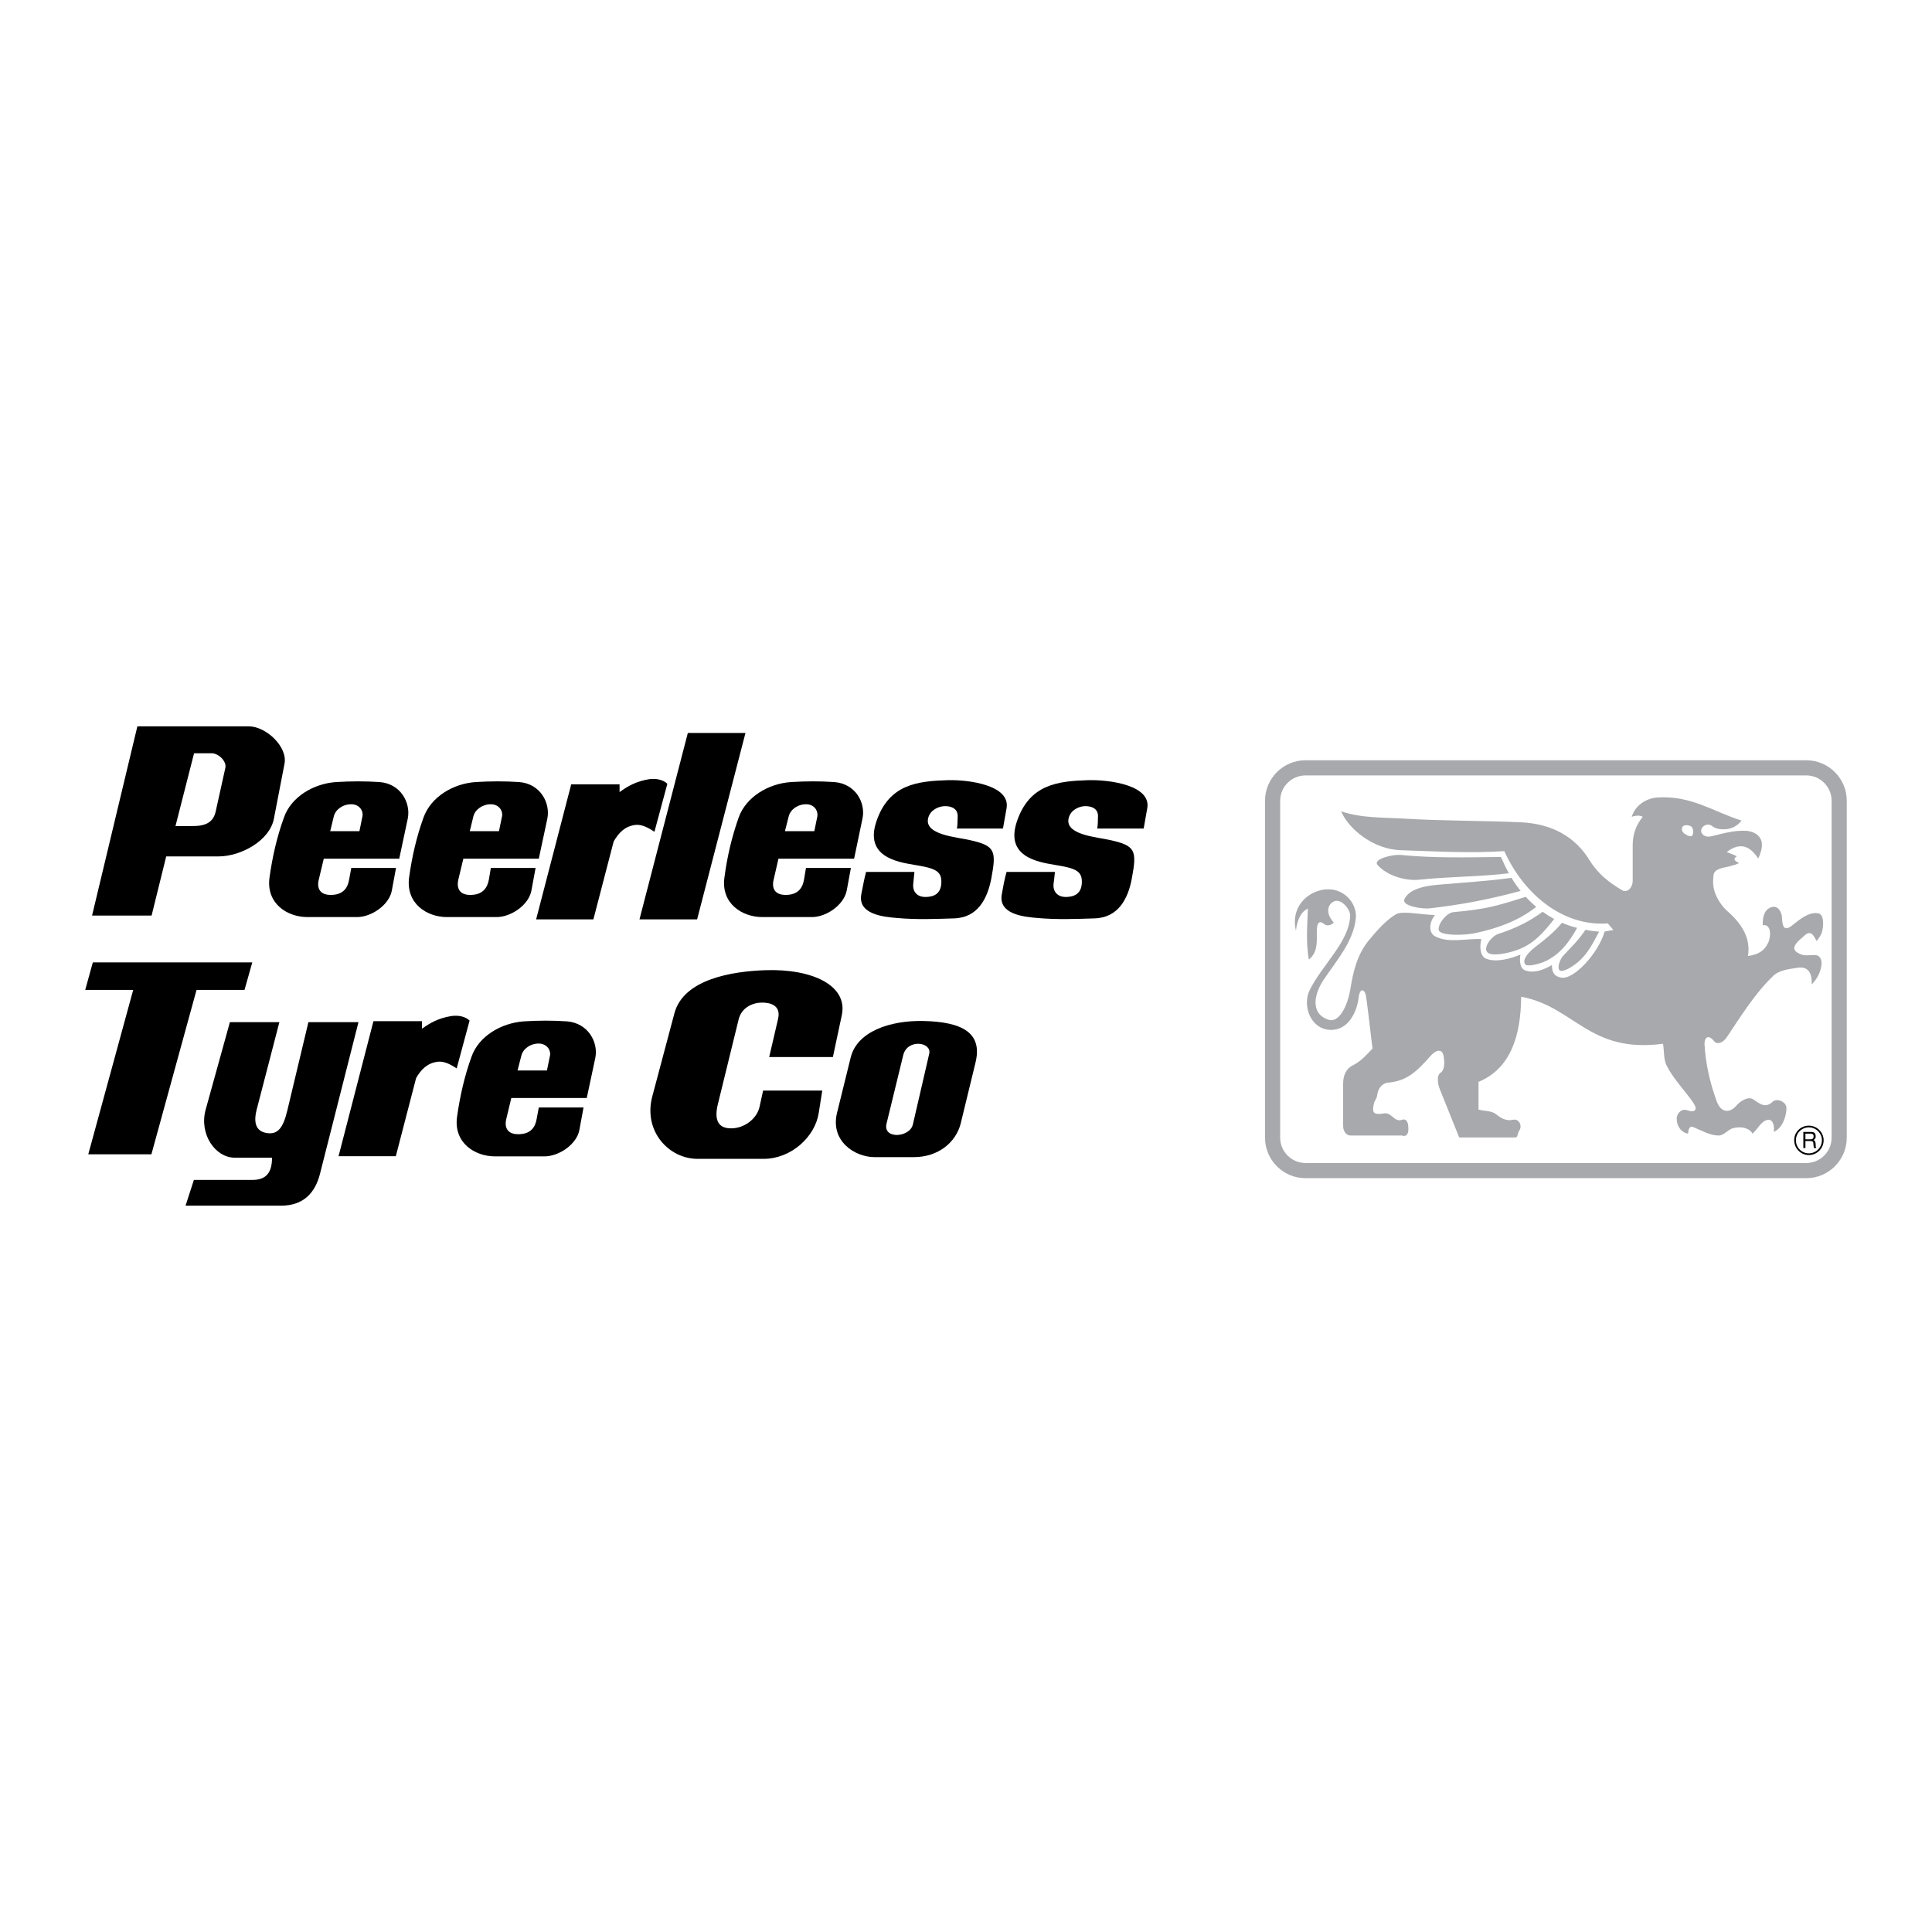 <?xml version="1.0" encoding="utf-8"?>
<!-- Generator: Adobe Illustrator 13.0.0, SVG Export Plug-In . SVG Version: 6.00 Build 14948)  -->
<!DOCTYPE svg PUBLIC "-//W3C//DTD SVG 1.0//EN" "http://www.w3.org/TR/2001/REC-SVG-20010904/DTD/svg10.dtd">
<svg version="1.0" id="Layer_1" xmlns="http://www.w3.org/2000/svg" xmlns:xlink="http://www.w3.org/1999/xlink" x="0px" y="0px"
	 width="192.756px" height="192.756px" viewBox="0 0 192.756 192.756" enable-background="new 0 0 192.756 192.756"
	 xml:space="preserve">
<g>
	<polygon fill-rule="evenodd" clip-rule="evenodd" fill="#FFFFFF" points="0,0 192.756,0 192.756,192.756 0,192.756 0,0 	"/>
	<path fill-rule="evenodd" clip-rule="evenodd" d="M91.176,115.447H87.26c-1.968,0-4.446-1.59-3.746-4.428l1.362-5.523
		c0.643-2.592,3.935-3.689,7.189-3.633c4.029,0.076,5.978,1.23,5.259,4.162l-1.476,6.074
		C95.375,113.953,93.635,115.447,91.176,115.447L91.176,115.447z"/>
	<path fill-rule="evenodd" clip-rule="evenodd" d="M76.136,108.807h5.902l-0.359,2.27c-0.378,2.348-2.743,4.541-5.486,4.541H69.59
		c-2.856,0-5.448-2.762-4.502-6.262l2.195-8.248c0.908-3.424,5.751-4.2,9.1-4.313c4.673-0.152,8.229,1.532,7.605,4.483l-0.889,4.182
		h-6.356l0.889-3.822c0.321-1.4-0.889-1.627-1.665-1.607c-0.946,0.02-1.986,0.529-2.27,1.664l-2.081,8.494
		c-0.322,1.324-0.132,2.422,1.381,2.385c1.325-0.02,2.535-1.004,2.781-2.139L76.136,108.807L76.136,108.807z"/>
	<path fill-rule="evenodd" clip-rule="evenodd" d="M27.138,115.504H23.43c-1.968,0-3.576-2.365-2.914-4.787l2.421-8.738h4.938
		l-2.27,8.738c-0.454,1.799,0.322,2.271,1.192,2.348c0.87,0.057,1.438-0.436,1.873-2.289l2.1-8.797h4.995l-3.84,15.133
		c-0.473,1.854-1.608,3.18-3.897,3.18h-9.516l0.833-2.574h5.883C26.211,117.717,27.157,117.32,27.138,115.504L27.138,115.504z"/>
	<polygon fill-rule="evenodd" clip-rule="evenodd" points="19.609,98.762 24.395,98.762 25.17,96.019 9.26,96.019 8.504,98.762 
		13.29,98.762 8.807,115.164 15.106,115.164 19.609,98.762 	"/>
	<path fill-rule="evenodd" clip-rule="evenodd" fill="#A7A9AC" d="M130.241,75.852h49.981c2.213,0,4.029,1.816,4.029,4.029v33.636
		c0,2.213-1.816,4.029-4.029,4.029h-49.981c-2.214,0-4.029-1.816-4.029-4.029V79.881C126.212,77.668,128.027,75.852,130.241,75.852
		L130.241,75.852z"/>
	<path fill-rule="evenodd" clip-rule="evenodd" fill="#FFFFFF" d="M130.241,77.365h49.981c1.381,0,2.517,1.135,2.517,2.516v33.636
		c0,1.381-1.136,2.516-2.517,2.516h-49.981c-1.381,0-2.517-1.135-2.517-2.516V79.881C127.725,78.5,128.86,77.365,130.241,77.365
		L130.241,77.365z"/>
	<path fill-rule="evenodd" clip-rule="evenodd" fill="#A7A9AC" d="M139.87,113.291h-5.146c-0.436,0-0.719-0.492-0.719-0.928v-4.256
		c0-0.738,0.246-1.477,1.002-1.836c0.814-0.416,1.382-1.078,1.931-1.664c-0.228-1.74-0.397-3.463-0.644-5.184
		c-0.113-0.756-0.624-0.928-0.738,0.094c-0.17,1.42-1.021,3.311-2.856,3.236c-1.948-0.096-2.8-2.422-2.024-3.992
		c1.306-2.592,3.916-4.786,4.03-7.359c0.037-0.7-0.89-1.74-1.552-1.494s-0.983,1.135-0.095,2.119
		c-0.151,0.265-0.681,0.397-0.908,0.189c-0.719-0.586-0.775,0.189-0.775,0.89c0.019,0.983,0.057,1.948-0.794,2.629
		c-0.303-1.74-0.151-3.405-0.095-5.089c-0.757,0.378-1.079,1.21-1.192,2.213c-0.529-2.27,1.003-3.746,2.573-4.067
		c2.138-0.435,3.537,1.324,3.405,2.781c-0.208,2.327-1.93,4.257-3.217,6.187c-0.87,1.285-1.438,3.328,0.474,3.973
		c1.078,0.377,1.93-1.42,2.194-3.047c0.283-1.778,0.7-3.48,1.835-4.861c0.87-1.06,1.854-2.138,2.763-2.63
		c0.643-0.34,2.572,0.076,3.84,0.095c-0.644,0.833-0.605,1.816,0.038,2.138c1.361,0.7,3.064,0.189,4.597,0.265
		c-0.189,0.662-0.151,1.702,0.454,1.948c1.003,0.417,2.479,0,3.443-0.397c-0.114,0.605-0.057,1.4,0.511,1.589
		c0.927,0.303,1.91-0.132,2.629-0.548c0,0.964,0.454,1.154,0.908,1.248c1.249,0.266,3.728-2.421,4.352-4.596l0.87-0.151
		l-0.549-0.662c-4.275,0.34-8.286-2.687-10.329-7.208c-3.462,0.227-6.886,0.019-10.386-0.095c-2.592-0.094-5.07-1.986-5.902-3.878
		c2.043,0.7,4.294,0.605,6.451,0.738c3.821,0.227,7.661,0.189,11.502,0.359c3.141,0.151,5.41,1.476,6.811,3.746
		c0.927,1.495,2.043,2.289,3.234,3.008c0.549,0.359,1.098-0.246,1.098-0.927v-3.5c0-1.021,0.246-1.93,1.003-2.876
		c-0.265-0.151-0.644-0.151-1.098,0c0.341-1.154,1.457-1.854,2.573-1.929c3.367-0.208,5.524,1.4,8.381,2.308
		c-0.379,0.473-0.908,0.852-1.741,0.871c-1.229,0-1.059-0.473-1.607-0.473c-0.436,0.019-0.719,0.378-0.682,0.681
		c0.02,0.227,0.341,0.643,1.003,0.491c1.173-0.283,2.308-0.624,3.519-0.548c0.511,0.038,1.078,0.265,1.344,0.7
		c0.416,0.605,0.094,1.495-0.171,2.062c-0.794-1.21-1.778-1.703-3.141-0.643c0.341,0.132,0.682,0.246,1.004,0.416
		c-0.53,0.359-0.02,0.53,0.227,0.681c-1.116,0.549-2.46,0.341-2.554,1.23c-0.076,0.662-0.057,1.267,0.227,1.93
		c0.265,0.624,0.681,1.21,1.191,1.665c1.419,1.249,2.309,2.667,2.024,4.446c1.098-0.133,1.684-0.605,2.006-1.305
		c0.34-0.719,0.283-1.93-0.53-1.76c-0.038-0.908,0.189-1.589,0.89-1.816c0.605-0.17,0.983,0.454,1.021,0.983
		c0.038,0.738,0.095,1.589,1.04,0.833c0.738-0.586,1.646-1.362,2.573-1.192c0.605,0.095,0.549,1.23,0.397,1.816
		c-0.095,0.359-0.341,0.681-0.549,0.946c-0.284-0.511-0.567-1.192-1.268-0.492c-0.321,0.303-0.549,0.435-0.795,0.775
		c-0.34,0.473-0.17,0.833,0.644,1.097c0.341,0.095,0.813,0.019,1.211,0.019c0.511-0.019,0.737,0.435,0.7,0.908
		c-0.057,0.7-0.397,1.438-0.984,2.024c0.057-0.965-0.246-1.835-1.381-1.665c-0.87,0.132-1.854,0.227-2.479,0.833
		c-1.835,1.777-3.196,3.99-4.616,6.109c-0.302,0.455-0.927,0.834-1.286,0.359c-0.549-0.68-0.965-0.359-0.927,0.379
		c0.113,1.893,0.53,3.783,1.211,5.639c0.454,1.248,1.362,1.135,1.93,0.473c0.416-0.492,1.211-1.004,1.74-0.645
		c0.662,0.455,1.191,0.908,1.93,0.209c0.416-0.379,1.4,0.02,1.362,0.699c-0.038,0.871-0.416,1.949-1.268,2.328
		c0.095-0.682-0.113-1.248-0.549-1.211c-0.681,0.057-1.04,0.928-1.57,1.381c-0.208-0.396-0.832-0.795-1.93-0.549
		c-0.529,0.133-0.927,0.756-1.476,0.738c-0.87-0.02-1.665-0.492-2.479-0.832c-0.454-0.189-0.511,0.303-0.548,0.643
		c-0.662-0.094-1.211-0.795-1.116-1.664c0.075-0.455,0.549-0.834,0.983-0.682c0.852,0.303,1.116-0.057,0.681-0.701
		c-0.851-1.248-1.967-2.346-2.667-3.707c-0.341-0.662-0.246-1.475-0.379-2.213c-7.415,0.984-8.815-3.709-14.15-4.691
		c-0.038,3.99-1.097,7.188-4.256,8.494c0,0.926,0,1.834,0,2.762c0.586,0.17,1.286,0.094,1.759,0.473
		c0.474,0.379,1.003,0.699,1.646,0.549c0.661-0.152,1.002,0.625,0.643,1.098c-0.151,0.207-0.113,0.662-0.359,0.662h-5.618
		l-1.93-4.807c-0.189-0.473-0.379-1.381,0.095-1.664c0.34-0.227,0.416-0.908,0.283-1.627c-0.17-0.928-0.889-0.51-1.306-0.037
		c-1.286,1.455-2.308,2.516-4.237,2.666c-0.605,0.057-1.021,0.605-1.098,1.307c-0.037,0.303-0.302,0.549-0.34,0.889
		c-0.113,0.662-0.17,1.098,1.078,0.869c0.681-0.113,1.003,0.91,1.74,0.645c0.605-0.209,0.644,0.586,0.644,0.832
		C140.532,112.855,140.476,113.498,139.87,113.291L139.87,113.291z"/>
	<path fill-rule="evenodd" clip-rule="evenodd" fill="#FFFFFF" d="M168.872,83.306c0.113-0.246,0.057-0.738-0.171-0.871
		c-0.246-0.132-0.737-0.17-0.851,0.076c-0.133,0.284,0.037,0.586,0.321,0.738C168.398,83.381,168.758,83.552,168.872,83.306
		L168.872,83.306z"/>
	<path fill-rule="evenodd" clip-rule="evenodd" fill="#A7A9AC" d="M159.545,92.954c-0.473-0.038-0.927-0.095-1.362-0.189
		c-0.604,0.927-1.399,1.722-2.175,2.535c-0.379,0.378-0.682,1.268-0.397,1.513c0.303,0.246,1.249-0.359,1.74-0.756
		C158.448,95.167,158.959,94.013,159.545,92.954L159.545,92.954z"/>
	<path fill-rule="evenodd" clip-rule="evenodd" fill="#A7A9AC" d="M157.351,92.576c-0.529-0.133-1.04-0.303-1.514-0.511
		c-0.737,0.909-1.684,1.665-2.667,2.422c-0.511,0.397-1.344,1.173-1.021,1.703c0.188,0.303,1.343,0,1.854-0.208
		C155.61,95.3,156.557,93.995,157.351,92.576L157.351,92.576z"/>
	<path fill-rule="evenodd" clip-rule="evenodd" fill="#A7A9AC" d="M155.062,91.687c-0.397-0.208-0.775-0.454-1.154-0.719
		c-1.343,0.983-2.647,1.626-4.427,2.213c-0.661,0.208-1.532,1.362-1.097,1.816c0.416,0.473,2.062,0.113,2.951-0.208
		C153.037,94.203,154.04,92.973,155.062,91.687L155.062,91.687z"/>
	<path fill-rule="evenodd" clip-rule="evenodd" fill="#A7A9AC" d="M153.265,90.476c-0.359-0.303-0.72-0.643-1.041-1.002
		c-2.933,0.927-3.935,1.229-7.227,1.532c-0.644,0.057-1.551,1.135-1.456,1.778c0.094,0.586,2.516,0.567,3.688,0.303
		C149.349,92.632,151.523,91.875,153.265,90.476L153.265,90.476z"/>
	<path fill-rule="evenodd" clip-rule="evenodd" fill="#A7A9AC" d="M151.713,88.886c-0.321-0.397-0.624-0.832-0.908-1.305
		c-2.479,0.341-4.899,0.473-7.435,0.7c-1.116,0.094-2.8,0.397-3.254,1.438c-0.283,0.681,1.778,0.983,2.497,0.908
		C145.811,90.268,148.629,89.719,151.713,88.886L151.713,88.886z"/>
	<path fill-rule="evenodd" clip-rule="evenodd" fill="#A7A9AC" d="M150.54,87.127c-0.283-0.511-0.549-1.06-0.794-1.627
		c-3.33,0.038-6.659,0.133-10.084-0.208c-0.813-0.038-2.743,0.435-2.213,1.022c0.964,1.078,2.8,1.589,4.143,1.457
		C144.562,87.449,147.589,87.487,150.54,87.127L150.54,87.127z"/>
	<path fill-rule="evenodd" clip-rule="evenodd" d="M181.944,113.764c0-0.795-0.662-1.457-1.476-1.457s-1.476,0.662-1.457,1.457
		c0,0.812,0.644,1.475,1.457,1.475S181.944,114.576,181.944,113.764L181.944,113.764z"/>
	<path fill-rule="evenodd" clip-rule="evenodd" fill="#FFFFFF" d="M181.773,113.764c0,0.719-0.586,1.305-1.305,1.305
		c-0.72,0-1.287-0.586-1.287-1.285c-0.019-0.719,0.567-1.307,1.287-1.307C181.188,112.477,181.773,113.064,181.773,113.764
		L181.773,113.764z"/>
	<path fill-rule="evenodd" clip-rule="evenodd" d="M179.92,114.539h0.208v-0.699h0.53c0.34,0,0.245,0.303,0.283,0.492l0.038,0.207
		h0.246c-0.095-0.15-0.076-0.17-0.076-0.396c-0.038-0.266-0.038-0.303-0.208-0.398c0.17-0.133,0.228-0.207,0.208-0.416
		c-0.019-0.359-0.246-0.396-0.511-0.396h-0.719V114.539L179.92,114.539z"/>
	<path fill-rule="evenodd" clip-rule="evenodd" fill="#FFFFFF" d="M180.658,113.102c0.113,0,0.321,0.037,0.283,0.322
		c-0.019,0.207-0.151,0.244-0.283,0.244h-0.53v-0.566H180.658L180.658,113.102z"/>
	<path fill-rule="evenodd" clip-rule="evenodd" d="M15.125,91.346h-5.94l4.521-18.88h11.105c1.722,0,3.897,2.024,3.576,3.727
		l-1.059,5.486c-0.417,2.194-3.292,3.765-5.524,3.765h-5.222L15.125,91.346L15.125,91.346z"/>
	<path fill-rule="evenodd" clip-rule="evenodd" d="M39.832,85.67h-7.529l-0.511,2.138c-0.151,0.625-0.019,1.438,1.116,1.476
		c1.343,0.038,1.797-0.719,1.929-1.551l0.208-1.135h4.465l-0.417,2.251c-0.265,1.438-2.024,2.648-3.481,2.648h-4.938
		c-2.024,0-4.143-1.362-3.784-3.954c0.284-2.043,0.738-4.048,1.438-5.979c0.719-2.062,2.951-3.386,5.203-3.538
		c1.495-0.094,2.933-0.094,4.332,0c2.1,0.151,3.141,2.062,2.819,3.651L39.832,85.67L39.832,85.67z"/>
	<path fill-rule="evenodd" clip-rule="evenodd" d="M53.756,85.67h-7.529l-0.511,2.138c-0.132,0.625-0.019,1.438,1.116,1.476
		c1.343,0.038,1.797-0.719,1.949-1.551l0.189-1.135h4.465l-0.416,2.251c-0.265,1.438-2.024,2.648-3.481,2.648h-4.938
		c-2.024,0-4.124-1.362-3.784-3.954c0.284-2.043,0.738-4.048,1.438-5.979c0.738-2.062,2.951-3.386,5.203-3.538
		c1.494-0.094,2.932-0.094,4.332,0c2.1,0.151,3.14,2.062,2.819,3.651L53.756,85.67L53.756,85.67z"/>
	<path fill-rule="evenodd" clip-rule="evenodd" d="M85.216,85.67h-7.548l-0.492,2.138c-0.151,0.625-0.019,1.438,1.116,1.476
		c1.343,0.038,1.797-0.719,1.93-1.551l0.189-1.135h4.483l-0.416,2.251c-0.284,1.438-2.024,2.648-3.481,2.648H76.06
		c-2.024,0-4.143-1.362-3.783-3.954c0.265-2.043,0.738-4.048,1.419-5.979c0.738-2.062,2.97-3.386,5.221-3.538
		c1.495-0.094,2.933-0.094,4.313,0c2.119,0.151,3.159,2.062,2.818,3.651L85.216,85.67L85.216,85.67z"/>
	<path fill-rule="evenodd" clip-rule="evenodd" d="M58.542,109.545h-7.529l-0.511,2.139c-0.151,0.623-0.019,1.438,1.116,1.475
		c1.343,0.037,1.797-0.719,1.93-1.551l0.208-1.117h4.464l-0.416,2.252c-0.265,1.418-2.024,2.629-3.481,2.629h-4.938
		c-2.024,0-4.144-1.361-3.784-3.953c0.284-2.023,0.738-4.049,1.438-5.979c0.719-2.062,2.952-3.367,5.203-3.537
		c1.495-0.096,2.932-0.096,4.332,0c2.1,0.17,3.141,2.08,2.819,3.65L58.542,109.545L58.542,109.545z"/>
	<polygon fill-rule="evenodd" clip-rule="evenodd" points="63.801,91.724 69.552,91.724 74.376,73.128 68.625,73.128 63.801,91.724 
			"/>
	<path fill-rule="evenodd" clip-rule="evenodd" d="M42.102,102.639v-0.756h-4.843l-3.481,13.471h5.713l2.024-7.795
		c0.492-0.852,1.116-1.494,2.138-1.627c0.662-0.094,1.325,0.283,1.911,0.662l1.286-4.768c-0.378-0.379-1.06-0.566-1.816-0.455
		C43.729,101.58,42.878,102.072,42.102,102.639L42.102,102.639z"/>
	<path fill-rule="evenodd" clip-rule="evenodd" d="M61.814,79.03v-0.776h-4.824l-3.5,13.47h5.713l2.024-7.775
		c0.511-0.87,1.116-1.514,2.157-1.646c0.644-0.076,1.306,0.284,1.911,0.681l1.287-4.787c-0.397-0.378-1.079-0.567-1.835-0.454
		C63.46,77.952,62.609,78.444,61.814,79.03L61.814,79.03z"/>
	<path fill-rule="evenodd" clip-rule="evenodd" d="M95.148,91.629c-1.741,0.057-3.746,0.133-5.619-0.038
		c-1.438-0.114-3.973-0.378-3.594-2.384c0.151-0.775,0.284-1.495,0.473-2.213h4.824c-0.038,0.378-0.076,0.757-0.114,1.154
		c-0.094,0.795,0.359,1.362,1.268,1.343c0.7-0.019,1.495-0.246,1.533-1.438c0.038-1.211-0.7-1.438-2.762-1.778
		c-1.703-0.284-4.881-0.833-3.727-4.294c1.249-3.746,4.105-4.048,7.132-4.143c2.137-0.057,6.261,0.511,5.864,2.8l-0.359,2.024H95.47
		c0.076-0.378,0.057-0.776,0.076-1.154c0.057-0.87-0.7-1.097-1.305-1.078c-0.605,0.019-1.419,0.378-1.627,1.154
		c-0.473,1.722,2.856,1.93,4.143,2.232c2.554,0.568,2.667,1.06,2.137,3.879C98.516,89.605,97.589,91.573,95.148,91.629
		L95.148,91.629z"/>
	<path fill-rule="evenodd" clip-rule="evenodd" d="M109.167,91.629c-1.741,0.057-3.746,0.133-5.619-0.038
		c-1.438-0.114-3.973-0.378-3.595-2.384c0.133-0.775,0.265-1.495,0.473-2.213h4.824c-0.037,0.378-0.075,0.757-0.132,1.154
		c-0.095,0.795,0.378,1.362,1.268,1.343c0.699-0.019,1.513-0.246,1.551-1.438c0.038-1.211-0.7-1.438-2.78-1.778
		c-1.685-0.284-4.862-0.833-3.709-4.294c1.249-3.746,4.105-4.048,7.113-4.143c2.176-0.057,6.3,0.511,5.902,2.8l-0.359,2.024h-4.635
		c0.076-0.378,0.058-0.776,0.076-1.154c0.057-0.87-0.7-1.097-1.306-1.078s-1.399,0.378-1.607,1.154
		c-0.474,1.722,2.837,1.93,4.143,2.232c2.554,0.568,2.667,1.06,2.138,3.879C112.553,89.605,111.606,91.573,109.167,91.629
		L109.167,91.629z"/>
	<path fill-rule="evenodd" clip-rule="evenodd" fill="#FFFFFF" d="M19.23,82.417h-1.722l1.854-7.265h1.759
		c0.681,0,1.514,0.813,1.362,1.457L21.52,80.96C21.292,81.981,20.611,82.417,19.23,82.417L19.23,82.417z"/>
	<path fill-rule="evenodd" clip-rule="evenodd" fill="#FFFFFF" d="M35.859,82.927h-2.914l0.359-1.476
		c0.17-0.7,0.927-1.229,1.778-1.21c0.794,0.019,1.192,0.681,1.079,1.21L35.859,82.927L35.859,82.927z"/>
	<path fill-rule="evenodd" clip-rule="evenodd" fill="#FFFFFF" d="M49.783,82.927H46.87l0.359-1.476
		c0.17-0.7,0.946-1.229,1.778-1.21c0.794,0.019,1.192,0.681,1.079,1.21L49.783,82.927L49.783,82.927z"/>
	<path fill-rule="evenodd" clip-rule="evenodd" fill="#FFFFFF" d="M81.244,82.927h-2.932l0.378-1.476
		c0.17-0.7,0.926-1.229,1.778-1.21c0.795,0.019,1.173,0.681,1.079,1.21L81.244,82.927L81.244,82.927z"/>
	<path fill-rule="evenodd" clip-rule="evenodd" fill="#FFFFFF" d="M90.116,105.27c0.416-1.666,2.875-1.305,2.591-0.133l-1.626,7.037
		c-0.303,1.344-3.027,1.514-2.63-0.074L90.116,105.27L90.116,105.27z"/>
	<path fill-rule="evenodd" clip-rule="evenodd" fill="#FFFFFF" d="M54.569,106.801h-2.932l0.378-1.475
		c0.17-0.699,0.927-1.23,1.778-1.211c0.794,0.037,1.192,0.682,1.078,1.211L54.569,106.801L54.569,106.801z"/>
</g>
</svg>
